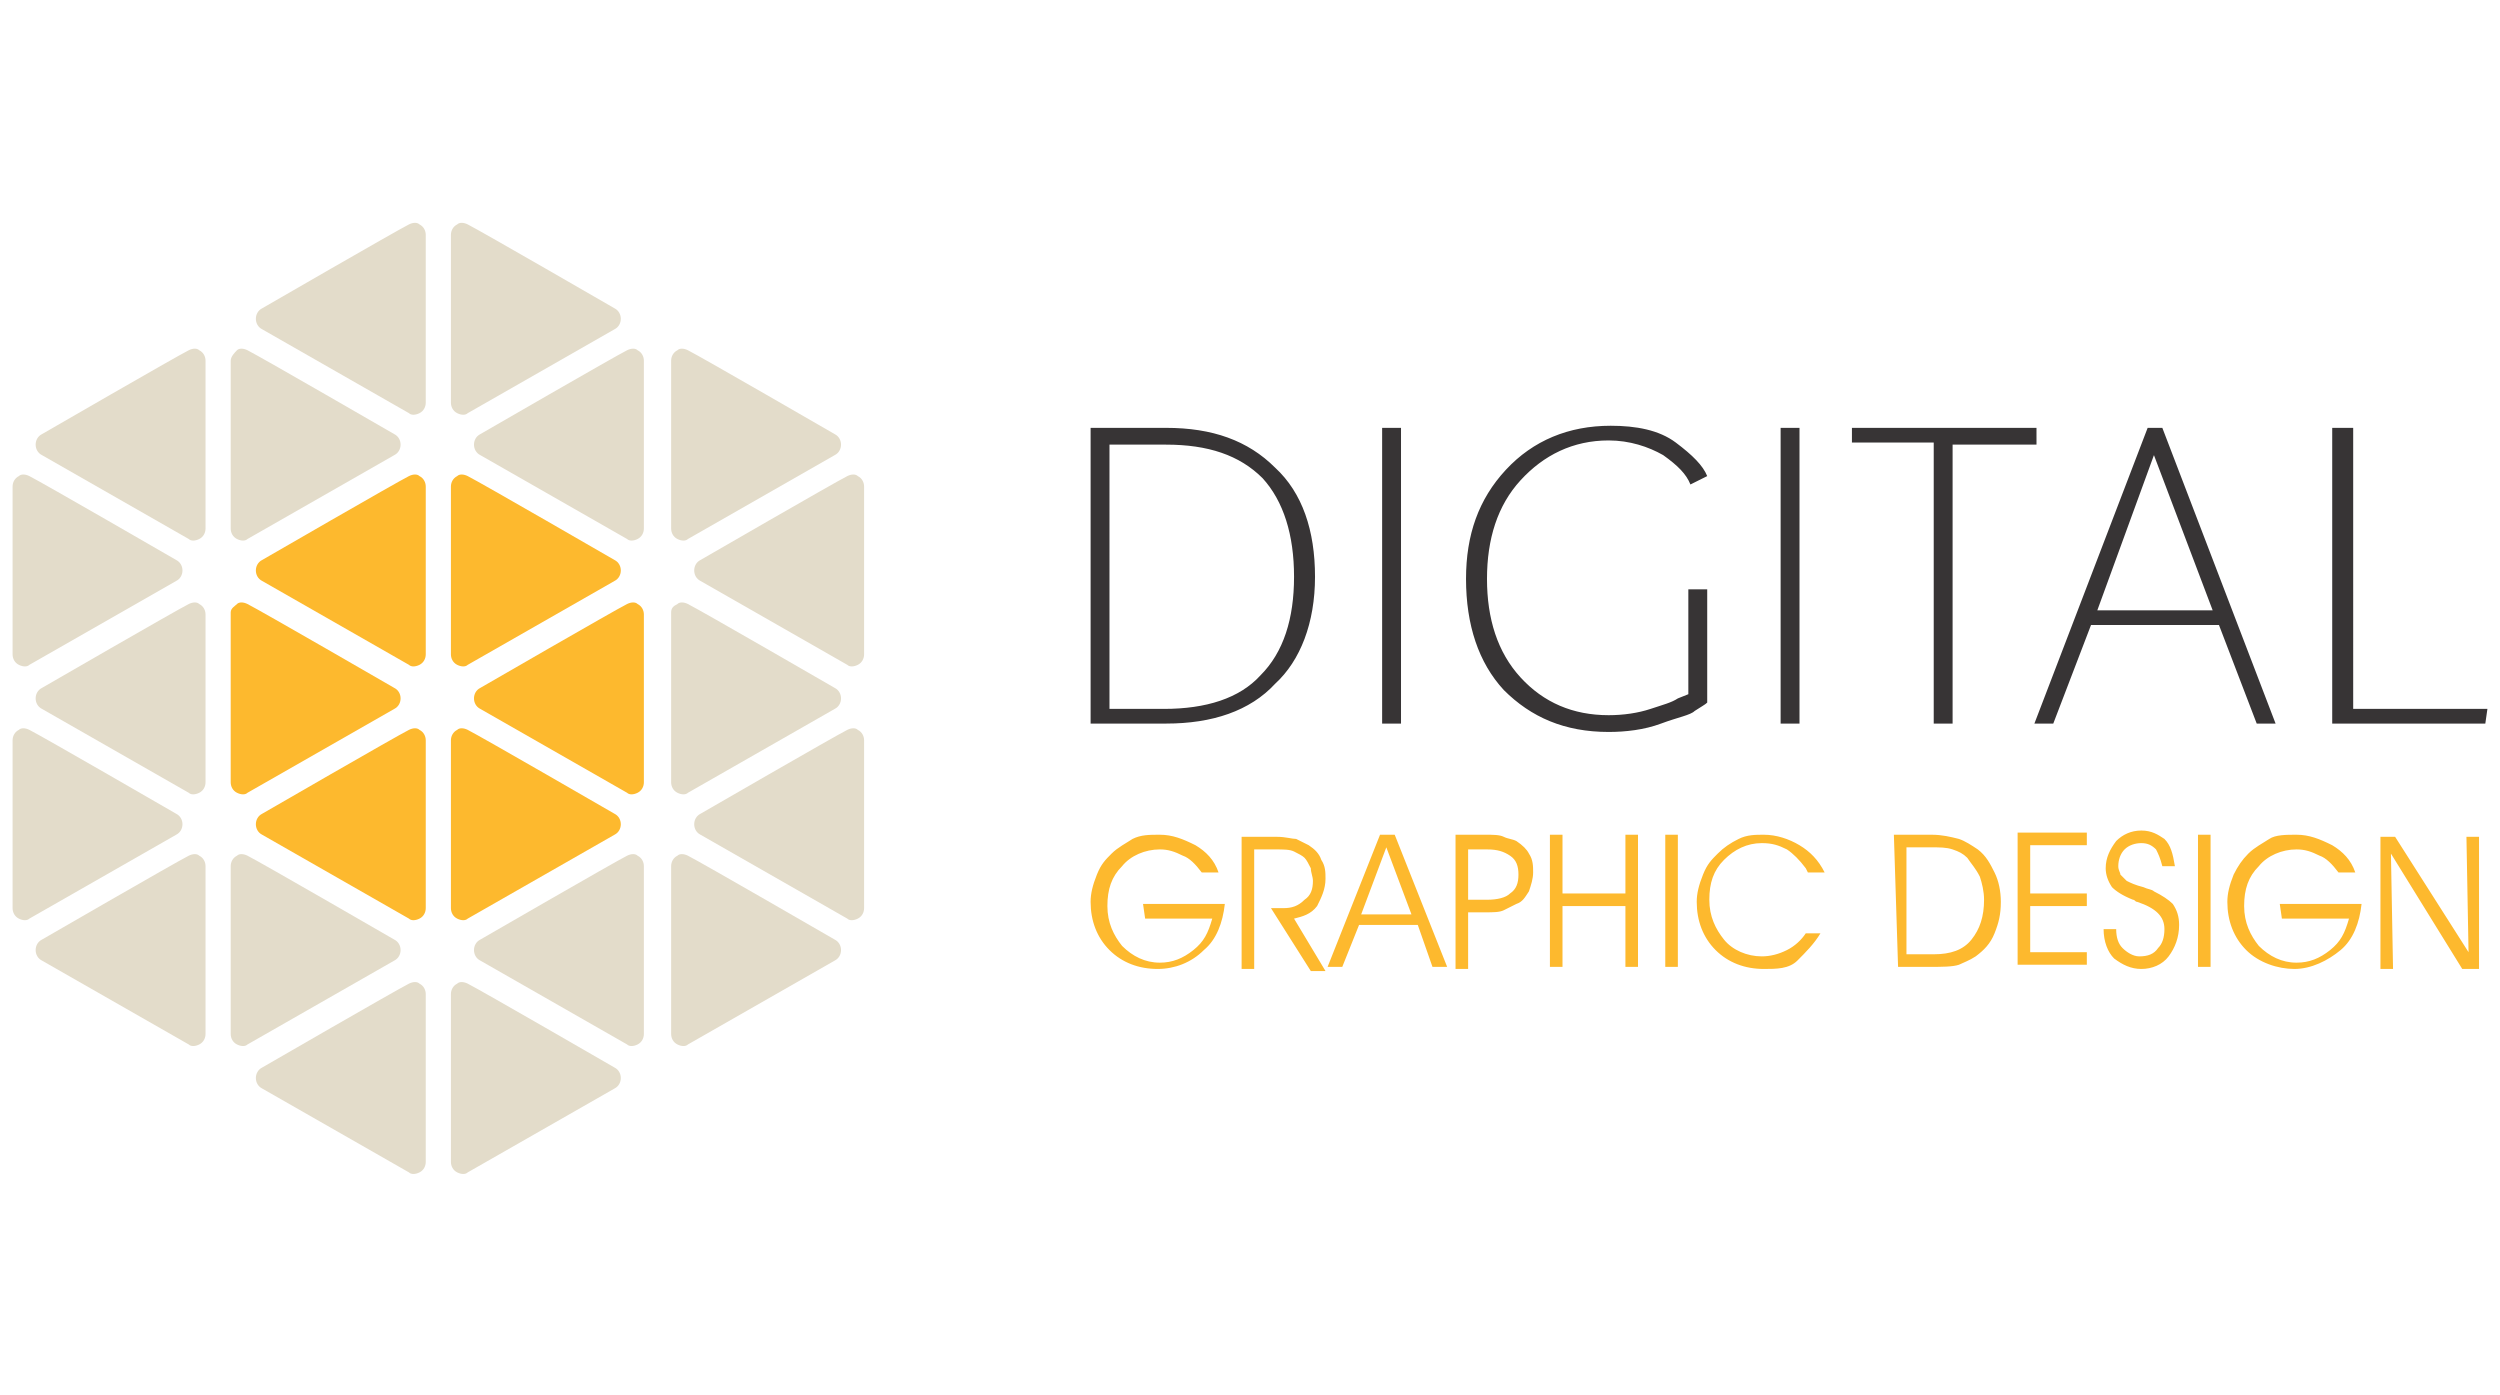 <?xml version="1.0" encoding="utf-8"?>
<!-- Generator: Adobe Illustrator 24.0.2, SVG Export Plug-In . SVG Version: 6.00 Build 0)  -->
<svg version="1.1" id="Layer_1" xmlns="http://www.w3.org/2000/svg" xmlns:xlink="http://www.w3.org/1999/xlink" x="0px" y="0px"
	 viewBox="0 0 119.2 66.5" style="enable-background:new 0 0 119.2 66.5;" xml:space="preserve">
<style type="text/css">
	.st0{fill-rule:evenodd;clip-rule:evenodd;fill:#FDB92E;}
	.st1{fill-rule:evenodd;clip-rule:evenodd;fill:#E3DCCA;}
	.st2{fill-rule:evenodd;clip-rule:evenodd;fill:#373435;}
</style>
<g>
	<g>
		<path class="st0" d="M20.3,31.2c0,0.2-0.1,0.4-0.3,0.5c-0.2,0.1-0.4,0.1-0.5,0l-7-4c-0.2-0.1-0.3-0.3-0.3-0.5s0.1-0.4,0.3-0.5
			c0,0,6.4-3.7,7-4l0,0c0.2-0.1,0.4-0.1,0.5,0c0.2,0.1,0.3,0.3,0.3,0.5l0,0C20.3,25.8,20.3,28.6,20.3,31.2z"/>
		<path class="st0" d="M20.3,43.3c0,0.2-0.1,0.4-0.3,0.5c-0.2,0.1-0.4,0.1-0.5,0l-7-4c-0.2-0.1-0.3-0.3-0.3-0.5
			c0-0.2,0.1-0.4,0.3-0.5c0,0,6.4-3.7,7-4l0,0c0.2-0.1,0.4-0.1,0.5,0c0.2,0.1,0.3,0.3,0.3,0.5l0,0C20.3,37.9,20.3,40.6,20.3,43.3z"
			/>
		<path class="st0" d="M21.5,31.2c0,0.2,0.1,0.4,0.3,0.5c0.2,0.1,0.4,0.1,0.5,0l7-4c0.2-0.1,0.3-0.3,0.3-0.5s-0.1-0.4-0.3-0.5
			c0,0-6.4-3.7-7-4l0,0c-0.2-0.1-0.4-0.1-0.5,0c-0.2,0.1-0.3,0.3-0.3,0.5l0,0C21.5,25.8,21.5,28.6,21.5,31.2z"/>
		<path class="st0" d="M21.5,43.3c0,0.2,0.1,0.4,0.3,0.5c0.2,0.1,0.4,0.1,0.5,0l7-4c0.2-0.1,0.3-0.3,0.3-0.5c0-0.2-0.1-0.4-0.3-0.5
			c0,0-6.4-3.7-7-4l0,0c-0.2-0.1-0.4-0.1-0.5,0c-0.2,0.1-0.3,0.3-0.3,0.5l0,0C21.5,37.9,21.5,40.6,21.5,43.3z"/>
		<path class="st0" d="M30.7,37.3c0,0.2-0.1,0.4-0.3,0.5c-0.2,0.1-0.4,0.1-0.5,0l-7-4c-0.2-0.1-0.3-0.3-0.3-0.5s0.1-0.4,0.3-0.5
			c0,0,6.4-3.7,7-4l0,0c0.2-0.1,0.4-0.1,0.5,0c0.2,0.1,0.3,0.3,0.3,0.5l0,0C30.7,31.9,30.7,34.6,30.7,37.3z"/>
		<path class="st0" d="M11,37.3c0,0.2,0.1,0.4,0.3,0.5c0.2,0.1,0.4,0.1,0.5,0l7-4c0.2-0.1,0.3-0.3,0.3-0.5s-0.1-0.4-0.3-0.5
			c0,0-6.4-3.7-7-4l0,0c-0.2-0.1-0.4-0.1-0.5,0C11.2,28.9,11,29,11,29.2l0,0C11,31.9,11,34.6,11,37.3z"/>
	</g>
	<g>
		<path class="st1" d="M20.3,55.4c0,0.2-0.1,0.4-0.3,0.5c-0.2,0.1-0.4,0.1-0.5,0l-7-4c-0.2-0.1-0.3-0.3-0.3-0.5
			c0-0.2,0.1-0.4,0.3-0.5c0,0,6.4-3.7,7-4l0,0c0.2-0.1,0.4-0.1,0.5,0c0.2,0.1,0.3,0.3,0.3,0.5l0,0C20.3,50,20.3,52.7,20.3,55.4z"/>
		<path class="st1" d="M21.5,55.4c0,0.2,0.1,0.4,0.3,0.5c0.2,0.1,0.4,0.1,0.5,0l7-4c0.2-0.1,0.3-0.3,0.3-0.5c0-0.2-0.1-0.4-0.3-0.5
			c0,0-6.4-3.7-7-4l0,0c-0.2-0.1-0.4-0.1-0.5,0c-0.2,0.1-0.3,0.3-0.3,0.5l0,0C21.5,50,21.5,52.7,21.5,55.4z"/>
		<path class="st1" d="M30.7,49.3c0,0.2-0.1,0.4-0.3,0.5c-0.2,0.1-0.4,0.1-0.5,0l-7-4c-0.2-0.1-0.3-0.3-0.3-0.5s0.1-0.4,0.3-0.5
			c0,0,6.4-3.7,7-4l0,0c0.2-0.1,0.4-0.1,0.5,0c0.2,0.1,0.3,0.3,0.3,0.5l0,0C30.7,43.9,30.7,46.7,30.7,49.3z"/>
		<g>
			<path class="st1" d="M21.5,19.2c0,0.2,0.1,0.4,0.3,0.5c0.2,0.1,0.4,0.1,0.5,0l7-4c0.2-0.1,0.3-0.3,0.3-0.5c0-0.2-0.1-0.4-0.3-0.5
				c0,0-6.4-3.7-7-4l0,0c-0.2-0.1-0.4-0.1-0.5,0c-0.2,0.1-0.3,0.3-0.3,0.5l0,0C21.5,13.8,21.5,16.5,21.5,19.2z"/>
			<path class="st1" d="M20.3,19.2c0,0.2-0.1,0.4-0.3,0.5c-0.2,0.1-0.4,0.1-0.5,0l-7-4c-0.2-0.1-0.3-0.3-0.3-0.5
				c0-0.2,0.1-0.4,0.3-0.5c0,0,6.4-3.7,7-4l0,0c0.2-0.1,0.4-0.1,0.5,0c0.2,0.1,0.3,0.3,0.3,0.5l0,0C20.3,13.8,20.3,16.5,20.3,19.2z"
				/>
			<path class="st1" d="M30.7,25.2c0,0.2-0.1,0.4-0.3,0.5c-0.2,0.1-0.4,0.1-0.5,0l-7-4c-0.2-0.1-0.3-0.3-0.3-0.5
				c0-0.2,0.1-0.4,0.3-0.5c0,0,6.4-3.7,7-4l0,0c0.2-0.1,0.4-0.1,0.5,0c0.2,0.1,0.3,0.3,0.3,0.5l0,0C30.7,19.8,30.7,22.5,30.7,25.2z"
				/>
			<path class="st1" d="M32,25.2c0,0.2,0.1,0.4,0.3,0.5c0.2,0.1,0.4,0.1,0.5,0l7-4c0.2-0.1,0.3-0.3,0.3-0.5c0-0.2-0.1-0.4-0.3-0.5
				c0,0-6.4-3.7-7-4l0,0c-0.2-0.1-0.4-0.1-0.5,0C32.1,16.8,32,17,32,17.2l0,0C32,19.8,32,22.5,32,25.2z"/>
			<path class="st1" d="M32,37.3c0,0.2,0.1,0.4,0.3,0.5s0.4,0.1,0.5,0l7-4c0.2-0.1,0.3-0.3,0.3-0.5s-0.1-0.4-0.3-0.5
				c0,0-6.4-3.7-7-4l0,0c-0.2-0.1-0.4-0.1-0.5,0C32.1,28.9,32,29,32,29.2l0,0C32,31.9,32,34.6,32,37.3z"/>
			<path class="st1" d="M32,49.3c0,0.2,0.1,0.4,0.3,0.5c0.2,0.1,0.4,0.1,0.5,0l7-4c0.2-0.1,0.3-0.3,0.3-0.5c0-0.2-0.1-0.4-0.3-0.5
				c0,0-6.4-3.7-7-4l0,0c-0.2-0.1-0.4-0.1-0.5,0c-0.2,0.1-0.3,0.3-0.3,0.5l0,0C32,43.9,32,46.7,32,49.3z"/>
			<path class="st1" d="M11,25.2c0,0.2,0.1,0.4,0.3,0.5c0.2,0.1,0.4,0.1,0.5,0l7-4c0.2-0.1,0.3-0.3,0.3-0.5c0-0.2-0.1-0.4-0.3-0.5
				c0,0-6.4-3.7-7-4l0,0c-0.2-0.1-0.4-0.1-0.5,0C11.2,16.8,11,17,11,17.2l0,0C11,19.8,11,22.5,11,25.2z"/>
			<path class="st1" d="M11,49.3c0,0.2,0.1,0.4,0.3,0.5c0.2,0.1,0.4,0.1,0.5,0l7-4c0.2-0.1,0.3-0.3,0.3-0.5c0-0.2-0.1-0.4-0.3-0.5
				c0,0-6.4-3.7-7-4l0,0c-0.2-0.1-0.4-0.1-0.5,0c-0.2,0.1-0.3,0.3-0.3,0.5l0,0C11,43.9,11,46.7,11,49.3z"/>
			<path class="st1" d="M41.2,31.2c0,0.2-0.1,0.4-0.3,0.5c-0.2,0.1-0.4,0.1-0.5,0l-7-4c-0.2-0.1-0.3-0.3-0.3-0.5s0.1-0.4,0.3-0.5
				c0,0,6.4-3.7,7-4l0,0c0.2-0.1,0.4-0.1,0.5,0c0.2,0.1,0.3,0.3,0.3,0.5l0,0C41.2,25.8,41.2,28.6,41.2,31.2z"/>
			<path class="st1" d="M41.2,43.3c0,0.2-0.1,0.4-0.3,0.5c-0.2,0.1-0.4,0.1-0.5,0l-7-4c-0.2-0.1-0.3-0.3-0.3-0.5
				c0-0.2,0.1-0.4,0.3-0.5c0,0,6.4-3.7,7-4l0,0c0.2-0.1,0.4-0.1,0.5,0c0.2,0.1,0.3,0.3,0.3,0.5l0,0C41.2,37.9,41.2,40.6,41.2,43.3z"
				/>
			<path class="st1" d="M0.6,31.2c0,0.2,0.1,0.4,0.3,0.5c0.2,0.1,0.4,0.1,0.5,0l7-4c0.2-0.1,0.3-0.3,0.3-0.5s-0.1-0.4-0.3-0.5
				c0,0-6.4-3.7-7-4l0,0c-0.2-0.1-0.4-0.1-0.5,0c-0.2,0.1-0.3,0.3-0.3,0.5l0,0C0.6,25.8,0.6,28.6,0.6,31.2z"/>
			<path class="st1" d="M0.6,43.3c0,0.2,0.1,0.4,0.3,0.5c0.2,0.1,0.4,0.1,0.5,0l7-4c0.2-0.1,0.3-0.3,0.3-0.5c0-0.2-0.1-0.4-0.3-0.5
				c0,0-6.4-3.7-7-4l0,0c-0.2-0.1-0.4-0.1-0.5,0c-0.2,0.1-0.3,0.3-0.3,0.5l0,0C0.6,37.9,0.6,40.6,0.6,43.3z"/>
			<path class="st1" d="M9.8,25.2c0,0.2-0.1,0.4-0.3,0.5c-0.2,0.1-0.4,0.1-0.5,0l-7-4c-0.2-0.1-0.3-0.3-0.3-0.5
				c0-0.2,0.1-0.4,0.3-0.5c0,0,6.4-3.7,7-4l0,0c0.2-0.1,0.4-0.1,0.5,0c0.2,0.1,0.3,0.3,0.3,0.5l0,0C9.8,19.8,9.8,22.5,9.8,25.2z"/>
			<path class="st1" d="M9.8,37.3c0,0.2-0.1,0.4-0.3,0.5c-0.2,0.1-0.4,0.1-0.5,0l-7-4c-0.2-0.1-0.3-0.3-0.3-0.5s0.1-0.4,0.3-0.5
				c0,0,6.4-3.7,7-4l0,0c0.2-0.1,0.4-0.1,0.5,0c0.2,0.1,0.3,0.3,0.3,0.5l0,0C9.8,31.9,9.8,34.6,9.8,37.3z"/>
			<path class="st1" d="M9.8,49.3c0,0.2-0.1,0.4-0.3,0.5c-0.2,0.1-0.4,0.1-0.5,0l-7-4c-0.2-0.1-0.3-0.3-0.3-0.5s0.1-0.4,0.3-0.5
				c0,0,6.4-3.7,7-4l0,0c0.2-0.1,0.4-0.1,0.5,0c0.2,0.1,0.3,0.3,0.3,0.5l0,0C9.8,43.9,9.8,46.7,9.8,49.3z"/>
		</g>
	</g>
</g>
<g>
	<path class="st2" d="M118.6,33.8h-6.4V20.4h-1v14.1h7.3L118.6,33.8L118.6,33.8z M100,29.1h5.5l-2.8-7.4L100,29.1L100,29.1z
		 M103.1,20.4l5.4,14.1h-0.9l-1.8-4.7h-6.1l-1.8,4.7H97l5.4-14.1H103.1L103.1,20.4z M97.1,20.4h-8.8v0.7h3.9v13.4h0.9V21.2h4V20.4
		L97.1,20.4z M85.8,20.4h-0.9v14.1h0.9V20.4L85.8,20.4z M76.8,20.3c-2,0-3.7,0.7-5,2.1c-1.3,1.4-1.9,3.1-1.9,5.2
		c0,2.2,0.6,4,1.8,5.3c1.3,1.3,2.9,2,5,2c0.8,0,1.7-0.1,2.5-0.4c0.8-0.3,1.4-0.4,1.6-0.6c0.3-0.2,0.5-0.3,0.6-0.4v-5.4h-0.9v5
		L80,33.3c-0.3,0.2-0.7,0.3-1.3,0.5c-0.6,0.2-1.3,0.3-2,0.3c-1.7,0-3.1-0.6-4.2-1.8s-1.6-2.8-1.6-4.7s0.5-3.5,1.6-4.7S75,21,76.7,21
		c1,0,1.9,0.3,2.6,0.7c0.7,0.5,1.1,0.9,1.3,1.4l0.8-0.4c-0.2-0.5-0.7-1-1.5-1.6C79.1,20.5,78,20.3,76.8,20.3L76.8,20.3z M66.8,20.4
		h-0.9v14.1h0.9V20.4L66.8,20.4z M61.7,27.5c0,2-0.5,3.6-1.6,4.7c-1,1.1-2.6,1.6-4.6,1.6h-2.6V21.2h2.7c2,0,3.5,0.5,4.6,1.6
		C61.2,23.9,61.7,25.5,61.7,27.5L61.7,27.5z M62.7,27.5c0-2.2-0.6-4-1.9-5.2c-1.3-1.3-3-1.9-5.2-1.9H52v14.1h3.6
		c2.2,0,4-0.6,5.2-1.9C62,31.5,62.7,29.7,62.7,27.5z"/>
	<path class="st0" d="M54.5,43.1h3.9c-0.1,0.9-0.4,1.7-1,2.2c-0.6,0.6-1.4,0.9-2.2,0.9c-0.9,0-1.7-0.3-2.3-0.9
		c-0.6-0.6-0.9-1.4-0.9-2.3c0-0.4,0.1-0.8,0.3-1.3s0.4-0.7,0.7-1c0.3-0.3,0.7-0.5,1-0.7c0.4-0.2,0.8-0.2,1.3-0.2
		c0.6,0,1.1,0.2,1.7,0.5c0.5,0.3,0.9,0.7,1.1,1.3h-0.8c-0.3-0.4-0.6-0.7-0.9-0.8c-0.4-0.2-0.7-0.3-1.1-0.3c-0.7,0-1.4,0.3-1.8,0.8
		c-0.5,0.5-0.7,1.1-0.7,1.9c0,0.8,0.3,1.4,0.7,1.9c0.5,0.5,1.1,0.8,1.8,0.8c0.6,0,1.1-0.2,1.6-0.6c0.5-0.4,0.7-0.8,0.9-1.5h-3.2
		L54.5,43.1C54.4,43.1,54.5,43.1,54.5,43.1z M59.8,40.5v5.7h-0.6v-6.3h1.7c0.4,0,0.7,0.1,0.9,0.1c0.2,0.1,0.4,0.2,0.6,0.3
		c0.3,0.2,0.5,0.4,0.6,0.7c0.2,0.3,0.2,0.6,0.2,0.9c0,0.5-0.2,0.9-0.4,1.3c-0.3,0.4-0.7,0.5-1.1,0.6l1.5,2.5h-0.7l-1.9-3h0.6
		c0.4,0,0.7-0.1,1-0.4c0.3-0.2,0.4-0.5,0.4-0.9c0-0.2-0.1-0.4-0.1-0.6c-0.1-0.2-0.2-0.4-0.3-0.5s-0.3-0.2-0.5-0.3
		c-0.2-0.1-0.5-0.1-0.9-0.1L59.8,40.5C59.8,40.4,59.8,40.5,59.8,40.5z M64,46.1h-0.7l2.5-6.3h0.7l2.5,6.3h-0.7l-0.7-2h-2.8L64,46.1
		L64,46.1z M67.3,43.6l-1.2-3.2l-1.2,3.2H67.3L67.3,43.6z M70,40.5v2.4h0.9c0.5,0,0.9-0.1,1.1-0.3c0.3-0.2,0.4-0.5,0.4-0.9
		s-0.1-0.7-0.4-0.9c-0.3-0.2-0.6-0.3-1.1-0.3L70,40.5L70,40.5z M69.4,39.8h1.4c0.4,0,0.7,0,0.9,0.1c0.2,0.1,0.4,0.1,0.6,0.2
		c0.3,0.2,0.5,0.4,0.6,0.6c0.2,0.3,0.2,0.6,0.2,0.9c0,0.3-0.1,0.6-0.2,0.9c-0.2,0.3-0.3,0.5-0.6,0.6c-0.2,0.1-0.4,0.2-0.6,0.3
		c-0.2,0.1-0.5,0.1-0.9,0.1H70v2.7h-0.6V39.8L69.4,39.8z M74.5,46.1h-0.6v-6.3h0.6v2.8h3v-2.8h0.6v6.3h-0.6v-2.9h-3V46.1L74.5,46.1z
		 M80,46.1h-0.6v-6.3H80V46.1L80,46.1z M86.1,41.4c-0.3-0.4-0.6-0.7-0.9-0.9c-0.4-0.2-0.7-0.3-1.2-0.3c-0.7,0-1.3,0.3-1.8,0.8
		c-0.5,0.5-0.7,1.1-0.7,1.9c0,0.8,0.3,1.4,0.7,1.9s1.1,0.8,1.8,0.8c0.4,0,0.8-0.1,1.2-0.3c0.4-0.2,0.7-0.5,0.9-0.8h0.7
		c-0.3,0.5-0.7,0.9-1.1,1.3s-1,0.4-1.6,0.4c-0.9,0-1.7-0.3-2.3-0.9c-0.6-0.6-0.9-1.4-0.9-2.3c0-0.4,0.1-0.8,0.3-1.3s0.4-0.7,0.7-1
		c0.3-0.3,0.6-0.5,1-0.7s0.8-0.2,1.2-0.2c0.6,0,1.2,0.2,1.7,0.5c0.5,0.3,0.9,0.7,1.2,1.3h-0.8L86.1,41.4L86.1,41.4z M90.9,40.4v5.1
		h1.3c0.8,0,1.4-0.2,1.8-0.7c0.4-0.5,0.6-1.1,0.6-1.9c0-0.4-0.1-0.8-0.2-1.1c-0.2-0.4-0.4-0.6-0.6-0.9c-0.2-0.2-0.4-0.3-0.7-0.4
		c-0.3-0.1-0.6-0.1-1.1-0.1L90.9,40.4L90.9,40.4z M90.3,39.8h1.8c0.5,0,0.9,0.1,1.3,0.2c0.3,0.1,0.6,0.3,0.9,0.5
		c0.4,0.3,0.6,0.7,0.8,1.1c0.2,0.4,0.3,0.9,0.3,1.4c0,0.6-0.1,1-0.3,1.5c-0.2,0.5-0.5,0.8-0.9,1.1c-0.3,0.2-0.6,0.3-0.8,0.4
		c-0.3,0.1-0.8,0.1-1.4,0.1h-1.5L90.3,39.8L90.3,39.8z M96.8,42.6h2.7v0.6h-2.7v2.2h2.7v0.6h-3.3v-6.3h3.3v0.6h-2.7V42.6L96.8,42.6z
		 M100.3,44.3h0.6c0,0.4,0.1,0.7,0.3,0.9c0.2,0.2,0.5,0.4,0.8,0.4c0.4,0,0.7-0.1,0.9-0.4c0.2-0.2,0.3-0.5,0.3-0.9
		c0-0.6-0.4-1-1.3-1.3c-0.1,0-0.1-0.1-0.2-0.1c-0.5-0.2-0.8-0.4-1-0.6c-0.2-0.3-0.3-0.6-0.3-0.9c0-0.5,0.2-0.9,0.5-1.3
		c0.3-0.3,0.7-0.5,1.2-0.5s0.8,0.2,1.1,0.4c0.3,0.3,0.4,0.7,0.5,1.3h-0.6c-0.1-0.4-0.2-0.6-0.3-0.8c-0.2-0.2-0.4-0.3-0.7-0.3
		c-0.3,0-0.6,0.1-0.8,0.3c-0.2,0.2-0.3,0.5-0.3,0.8c0,0.2,0.1,0.3,0.1,0.4c0.1,0.1,0.2,0.2,0.3,0.3c0.2,0.1,0.4,0.2,0.8,0.3
		c0.2,0.1,0.4,0.1,0.5,0.2c0.4,0.2,0.7,0.4,0.9,0.6c0.2,0.3,0.3,0.6,0.3,1c0,0.6-0.2,1.1-0.5,1.5c-0.3,0.4-0.8,0.6-1.3,0.6
		s-0.9-0.2-1.3-0.5C100.5,45.4,100.3,44.9,100.3,44.3L100.3,44.3z M105.4,46.1h-0.6v-6.3h0.6V46.1L105.4,46.1z M108.7,43.1h3.9
		c-0.1,0.9-0.4,1.7-1,2.2s-1.4,0.9-2.2,0.9s-1.7-0.3-2.3-0.9c-0.6-0.6-0.9-1.4-0.9-2.3c0-0.4,0.1-0.8,0.3-1.3c0.2-0.4,0.4-0.7,0.7-1
		c0.3-0.3,0.7-0.5,1-0.7s0.8-0.2,1.3-0.2c0.6,0,1.1,0.2,1.7,0.5c0.5,0.3,0.9,0.7,1.1,1.3h-0.8c-0.3-0.4-0.6-0.7-0.9-0.8
		c-0.4-0.2-0.7-0.3-1.1-0.3c-0.7,0-1.4,0.3-1.8,0.8c-0.5,0.5-0.7,1.1-0.7,1.9c0,0.8,0.3,1.4,0.7,1.9c0.5,0.5,1.1,0.8,1.8,0.8
		c0.6,0,1.1-0.2,1.6-0.6s0.7-0.8,0.9-1.5h-3.2L108.7,43.1C108.7,43.1,108.7,43.1,108.7,43.1z M117.7,45.4l-0.1-5.5h0.6v6.3h-0.8
		l-3.4-5.5l0.1,5.5h-0.6v-6.3h0.7L117.7,45.4z"/>
</g>
</svg>
